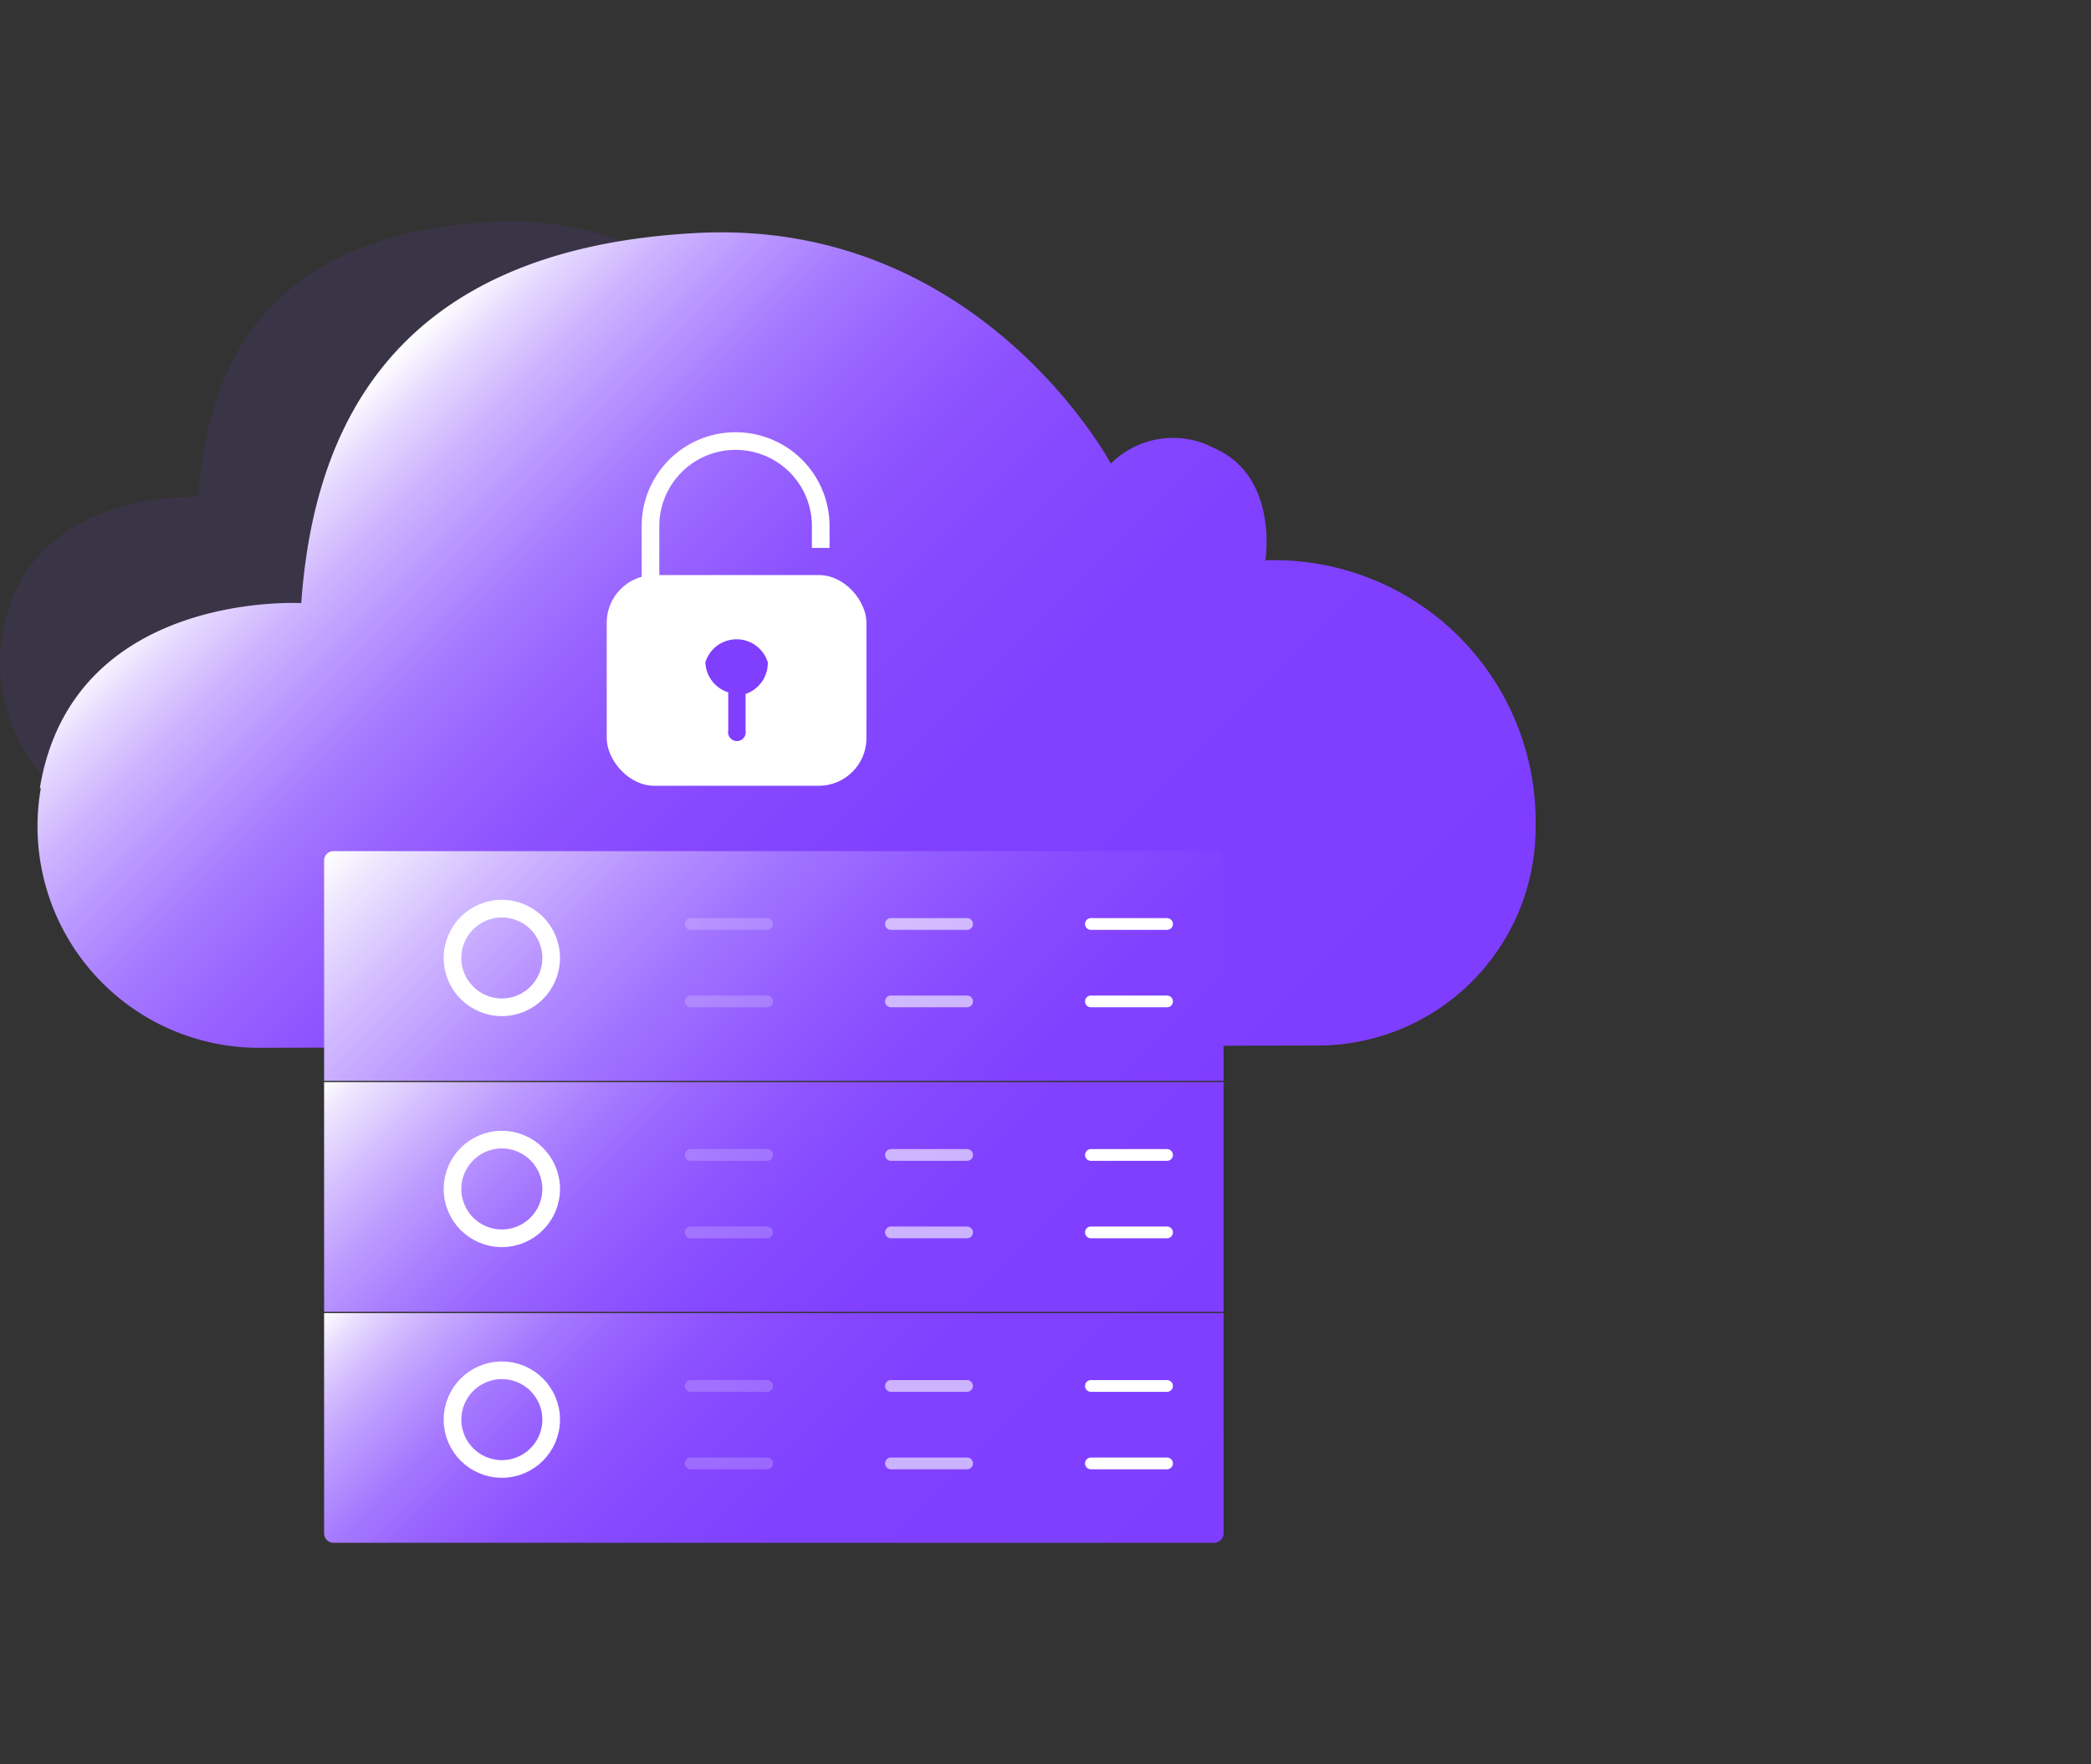 <svg id="图层_1" data-name="图层 1" xmlns="http://www.w3.org/2000/svg" xmlns:xlink="http://www.w3.org/1999/xlink" viewBox="0 0 64 54"><rect x="0" y="0" width="64" height="54" fill="#333333" stroke="none"/><defs><style>.cls-1{fill:#7f3eff;opacity:0.1;}.cls-2{fill:url(#未命名的渐变_150);}.cls-3,.cls-7,.cls-8,.cls-9{fill:none;stroke:#fff;stroke-miterlimit:10;}.cls-3{stroke-width:0.54px;}.cls-4{fill:#fff;}.cls-5{fill:#803eff;}.cls-6{fill:url(#未命名的渐变_145);}.cls-7,.cls-8,.cls-9{stroke-linecap:round;stroke-width:0.36px;}.cls-7{opacity:0.2;}.cls-8{opacity:0.6;}.cls-10{fill:url(#未命名的渐变_26);}.cls-11{fill:url(#未命名的渐变_150-2);}</style><linearGradient id="未命名的渐变_150" x1="37.07" y1="37.98" x2="10.99" y2="11.9" gradientUnits="userSpaceOnUse"><stop offset="0" stop-color="#7f3eff"/><stop offset="0.39" stop-color="#8040ff"/><stop offset="0.54" stop-color="#8547ff"/><stop offset="0.64" stop-color="#8d52ff"/><stop offset="0.72" stop-color="#9863ff"/><stop offset="0.79" stop-color="#a679ff"/><stop offset="0.85" stop-color="#b895ff"/><stop offset="0.91" stop-color="#ceb5ff"/><stop offset="0.96" stop-color="#e6d9ff"/><stop offset="1" stop-color="#fff"/></linearGradient><linearGradient id="未命名的渐变_145" x1="32.28" y1="38.25" x2="15.09" y2="21.06" gradientUnits="userSpaceOnUse"><stop offset="0" stop-color="#7f3eff"/><stop offset="0.19" stop-color="#8141ff"/><stop offset="0.33" stop-color="#884bff"/><stop offset="0.46" stop-color="#935cff"/><stop offset="0.59" stop-color="#a274ff"/><stop offset="0.71" stop-color="#b792ff"/><stop offset="0.83" stop-color="#d0b8ff"/><stop offset="0.94" stop-color="#ece3ff"/><stop offset="1" stop-color="#fff"/></linearGradient><linearGradient id="未命名的渐变_26" x1="32.33" y1="45.28" x2="15.05" y2="28" gradientUnits="userSpaceOnUse"><stop offset="0" stop-color="#7f3eff"/><stop offset="0.31" stop-color="#8040ff"/><stop offset="0.46" stop-color="#8548ff"/><stop offset="0.57" stop-color="#8e55ff"/><stop offset="0.67" stop-color="#9a67ff"/><stop offset="0.75" stop-color="#aa7fff"/><stop offset="0.83" stop-color="#be9dff"/><stop offset="0.9" stop-color="#d5c0ff"/><stop offset="0.97" stop-color="#efe7ff"/><stop offset="1" stop-color="#fff"/></linearGradient><linearGradient id="未命名的渐变_150-2" x1="32.28" y1="52.22" x2="15.09" y2="35.02" xlink:href="#未命名的渐变_150"/></defs><title>5</title><path class="cls-1" d="M.07,19.43c.75-4.52,6-4.22,6-4.22.27-4,2.08-8.06,9-8.42C21.49,6.46,24.43,12,24.43,12a2,2,0,0,1,2.35-.36c1.49.64,1.17,2.56,1.17,2.56a5.88,5.88,0,0,1,3.17,11L3,25.35S-.54,23.16.07,19.43Z"/><path class="cls-2" d="M1.22,24.12c1-6.07,8-5.66,8-5.66C9.6,13.14,12,7.61,21.35,7.13,30,6.69,34,14.19,34,14.19a2.69,2.69,0,0,1,3.15-.48c2,.86,1.58,3.44,1.58,3.44A8,8,0,0,1,47,25.32v.14A6.67,6.67,0,0,1,40.33,32L8,32.07a6.78,6.78,0,0,1-6.75-7.95Z"/><path class="cls-3" d="M19.91,18.1v-2a2.6,2.6,0,0,1,2.6-2.6h0a2.6,2.6,0,0,1,2.61,2.6v.67"/><rect class="cls-4" x="18.57" y="17.6" width="7.95" height="6.45" rx="1.46"/><path class="cls-5" d="M23.5,20.27a1,1,0,0,0-1.91,0,1,1,0,0,0,.7.92.43.43,0,0,1,0,0v1.17a.27.27,0,1,0,.53,0V21.24a.11.11,0,0,0,0,0A1,1,0,0,0,23.5,20.27Z"/><path class="cls-6" d="M10.21,26.05H37.16a.29.29,0,0,1,.29.29v6.74a0,0,0,0,1,0,0H9.92a0,0,0,0,1,0,0V26.35A.29.29,0,0,1,10.21,26.05Z"/><circle class="cls-3" cx="15.36" cy="29.32" r="1.51"/><line class="cls-7" x1="21.14" y1="28.28" x2="23.48" y2="28.28"/><line class="cls-8" x1="27.27" y1="28.28" x2="29.6" y2="28.28"/><line class="cls-9" x1="33.39" y1="28.28" x2="35.72" y2="28.28"/><line class="cls-7" x1="21.14" y1="30.65" x2="23.48" y2="30.65"/><line class="cls-8" x1="27.27" y1="30.65" x2="29.6" y2="30.65"/><line class="cls-9" x1="33.39" y1="30.65" x2="35.72" y2="30.65"/><rect class="cls-10" x="9.92" y="33.12" width="27.53" height="7.03"/><circle class="cls-3" cx="15.36" cy="36.39" r="1.51"/><line class="cls-7" x1="21.14" y1="35.35" x2="23.48" y2="35.35"/><line class="cls-8" x1="27.27" y1="35.35" x2="29.6" y2="35.35"/><line class="cls-9" x1="33.39" y1="35.35" x2="35.72" y2="35.35"/><line class="cls-7" x1="21.14" y1="37.72" x2="23.48" y2="37.72"/><line class="cls-8" x1="27.27" y1="37.72" x2="29.6" y2="37.72"/><line class="cls-9" x1="33.39" y1="37.72" x2="35.72" y2="37.72"/><path class="cls-11" d="M9.92,40.19H37.45a0,0,0,0,1,0,0v6.74a.29.29,0,0,1-.29.29H10.21a.29.29,0,0,1-.29-.29V40.19A0,0,0,0,1,9.92,40.19Z"/><circle class="cls-3" cx="15.36" cy="43.45" r="1.51"/><line class="cls-7" x1="21.14" y1="42.42" x2="23.48" y2="42.42"/><line class="cls-8" x1="27.27" y1="42.42" x2="29.6" y2="42.42"/><line class="cls-9" x1="33.39" y1="42.42" x2="35.72" y2="42.42"/><line class="cls-7" x1="21.14" y1="44.79" x2="23.48" y2="44.79"/><line class="cls-8" x1="27.27" y1="44.79" x2="29.6" y2="44.79"/><line class="cls-9" x1="33.39" y1="44.79" x2="35.72" y2="44.79"/></svg>